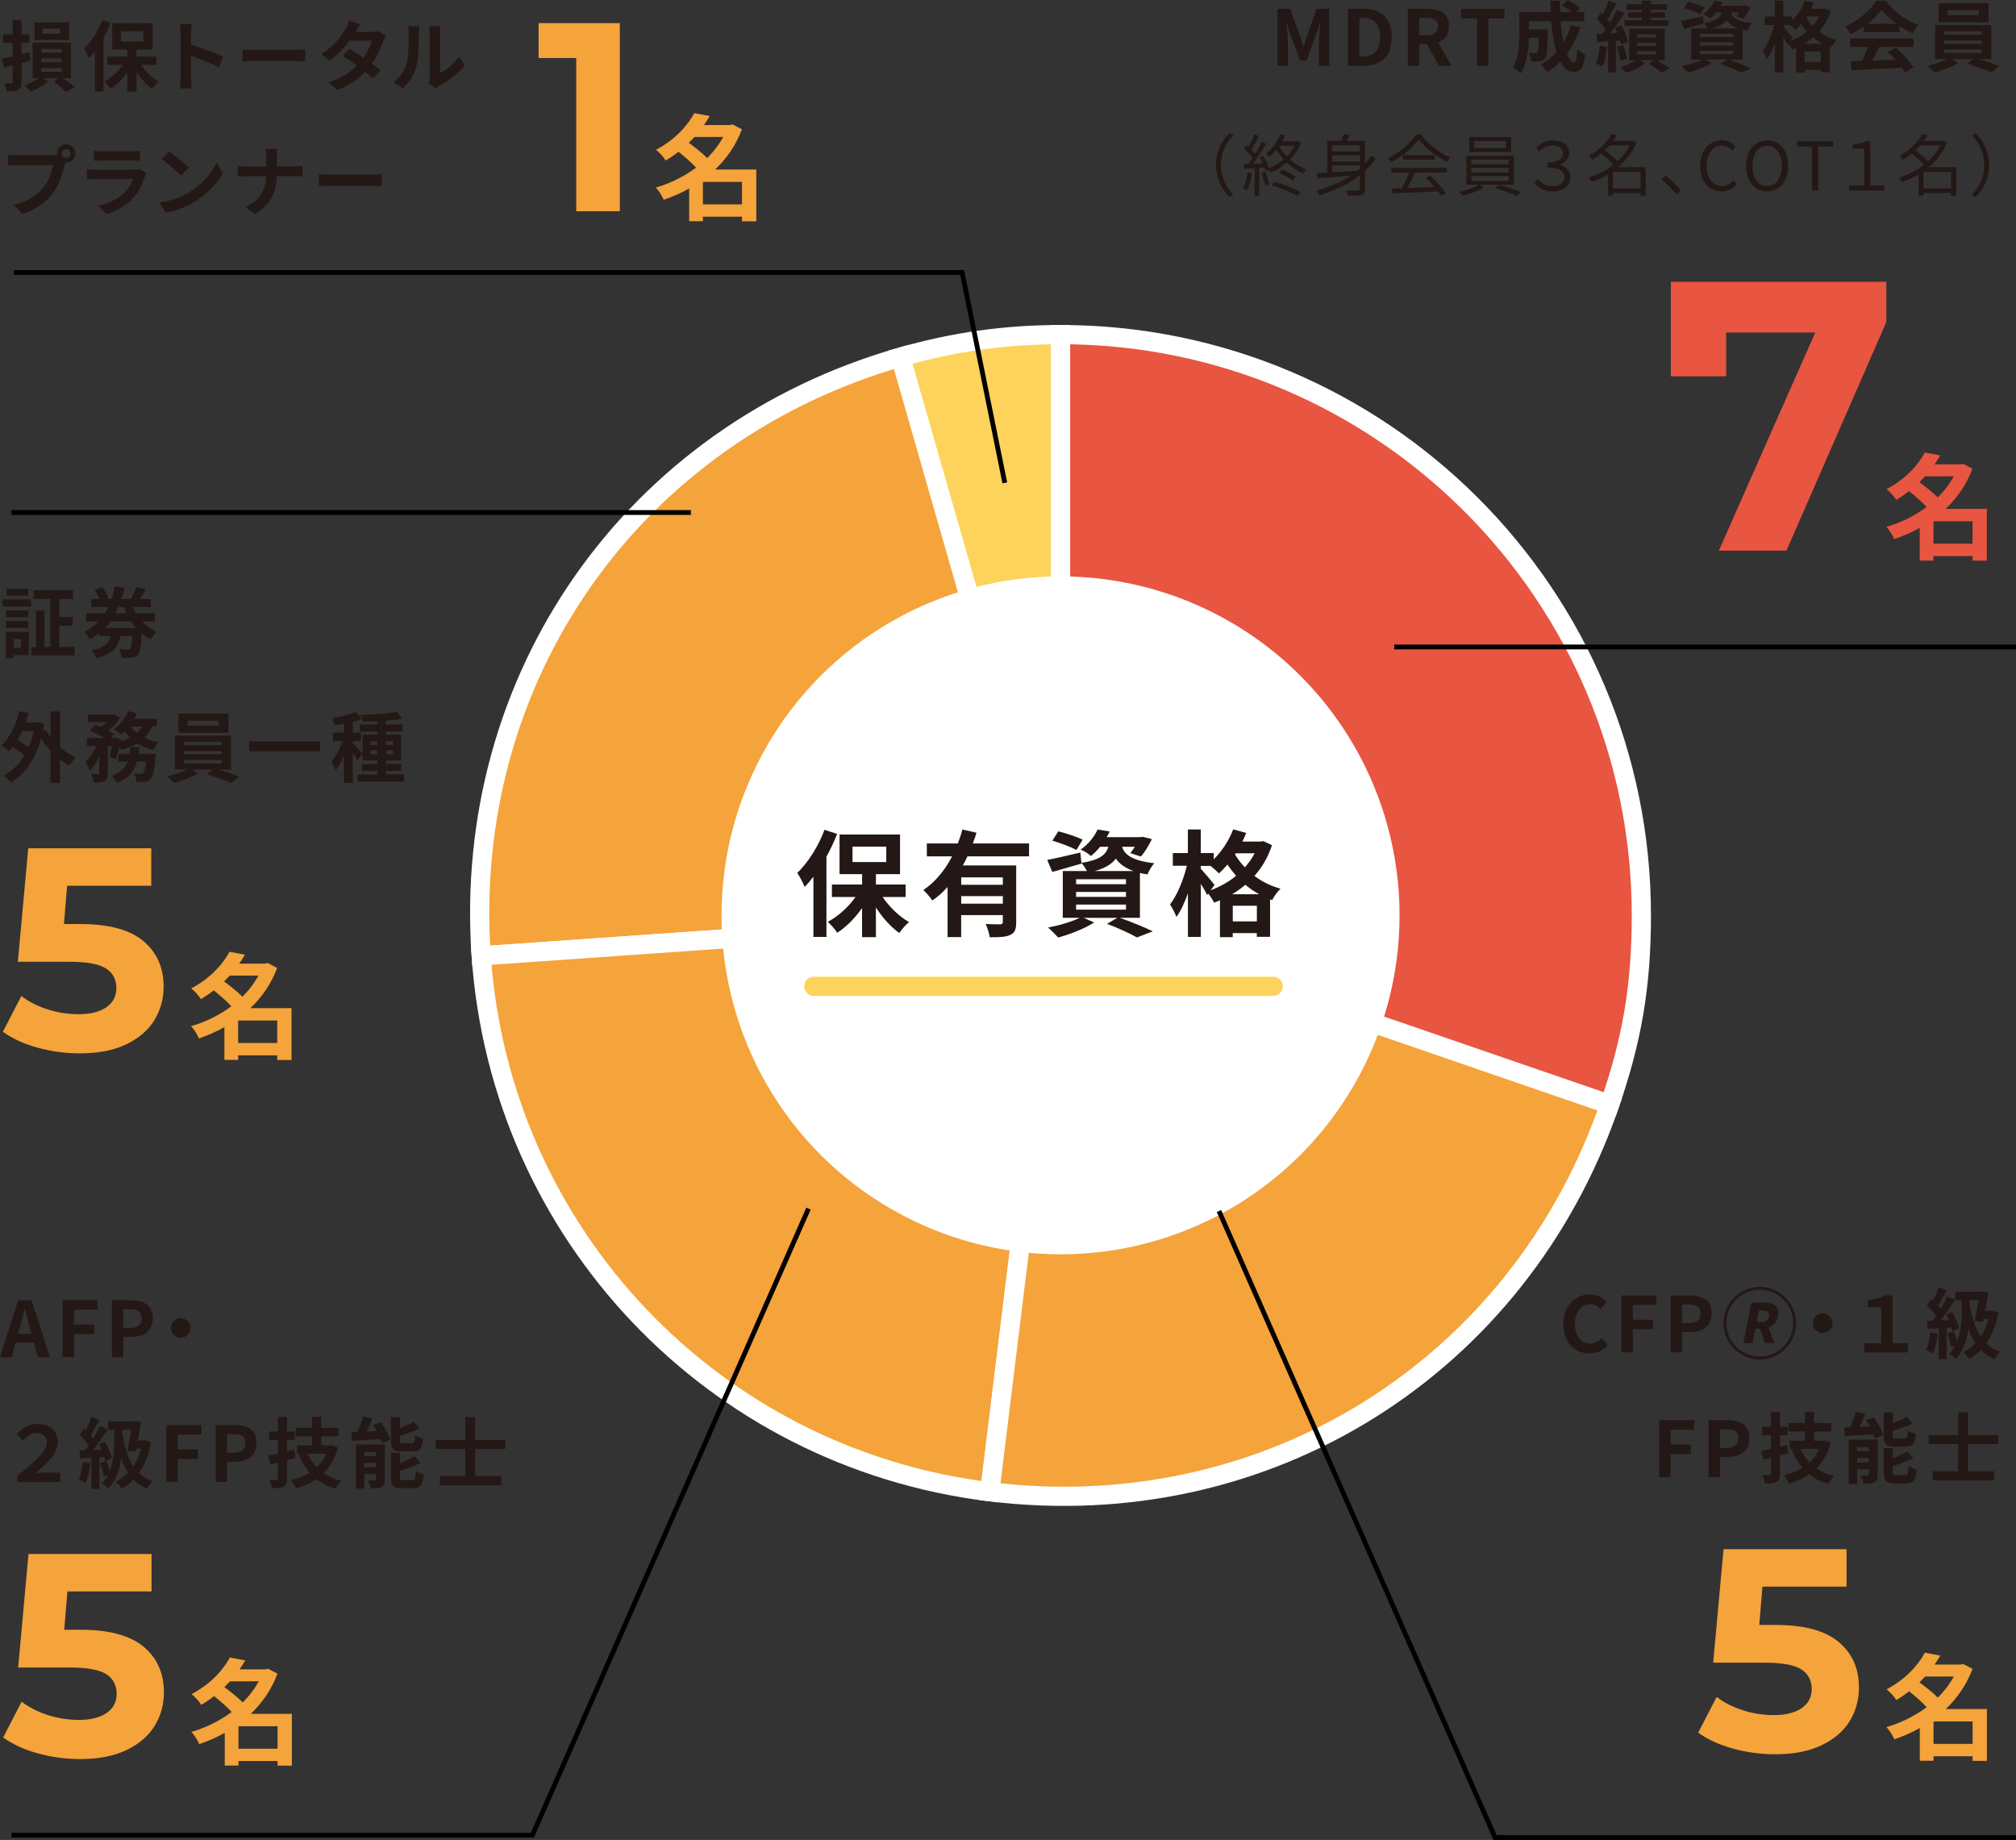 <?xml version="1.0" encoding="UTF-8"?><svg id="_レイヤー_2" xmlns="http://www.w3.org/2000/svg" viewBox="0 0 419.89 383.26"><rect x="0" y="0" width="419.89" height="383.26" fill="#333333" stroke="none"/><defs><style>.cls-1,.cls-2,.cls-3,.cls-4,.cls-5,.cls-6{stroke-miterlimit:10;}.cls-1,.cls-3{fill:none;}.cls-1,.cls-5{stroke:#000;}.cls-7{fill:#231815;}.cls-7,.cls-8,.cls-9,.cls-10{stroke-width:0px;}.cls-2,.cls-3,.cls-4,.cls-6{stroke-width:4px;}.cls-2,.cls-4,.cls-6{stroke:#fff;}.cls-2,.cls-10{fill:#f5a33b;}.cls-3{stroke:#fdd35c;stroke-linecap:round;}.cls-8,.cls-5{fill:#fff;}.cls-4,.cls-9{fill:#e85541;}.cls-6{fill:#fdd35c;}</style></defs><g id="_レイヤー_1-2"><path class="cls-6" d="m220.89,190.67l-33.34-116.28c11.11-3.19,21.79-4.69,33.34-4.69v120.97Z"/><path class="cls-2" d="m220.89,190.67l-120.67,8.44c-4.05-57.92,31.52-108.72,87.33-124.72l33.34,116.28Z"/><path class="cls-2" d="m220.89,190.67l-14.74,120.07c-57.62-7.08-101.88-53.71-105.93-111.63l120.67-8.44Z"/><path class="cls-2" d="m220.89,190.67l114.38,39.38c-18.9,54.89-71.5,87.76-129.12,80.68l14.74-120.07Z"/><path class="cls-4" d="m220.89,190.67v-120.97c66.81,0,120.97,54.16,120.97,120.97,0,14.5-1.87,25.68-6.59,39.38l-114.38-39.38Z"/><circle class="cls-8" cx="220.89" cy="190.67" r="70.61"/><path class="cls-7" d="m266.1,1.84h2.62l2.02,5.55c.26.74.48,1.52.72,2.27h.08c.26-.75.46-1.54.72-2.27l1.97-5.55h2.62v11.86h-2.16v-4.95c0-1.12.18-2.77.3-3.89h-.08l-.96,2.79-1.82,4.98h-1.36l-1.84-4.98-.94-2.79h-.06c.11,1.12.3,2.77.3,3.89v4.95h-2.13V1.84Z"/><path class="cls-7" d="m280.76,1.84h3.25c3.62,0,5.86,1.89,5.86,5.89s-2.24,5.97-5.73,5.97h-3.38V1.84Zm3.1,9.96c2.21,0,3.59-1.18,3.59-4.07s-1.38-3.99-3.59-3.99h-.74v8.05h.74Z"/><path class="cls-7" d="m293.22,1.84h4.13c2.48,0,4.45.88,4.45,3.6,0,1.78-.9,2.88-2.26,3.41l2.77,4.85h-2.64l-2.43-4.48h-1.65v4.48h-2.37V1.84Zm3.91,5.51c1.52,0,2.37-.64,2.37-1.9s-.85-1.71-2.37-1.71h-1.54v3.62h1.54Z"/><path class="cls-7" d="m307.63,3.83h-3.33v-1.98h9.06v1.98h-3.36v9.88h-2.37V3.83Z"/><path class="cls-7" d="m329.12,5.71c-.66,2.08-1.6,3.94-2.75,5.49.46,1.15.98,1.82,1.49,1.82.38,0,.58-.8.66-2.8.43.45,1.1.86,1.62,1.07-.3,2.96-.94,3.67-2.43,3.67-1.12,0-2-.8-2.71-2.11-.82.85-1.71,1.57-2.71,2.18-.29-.42-.98-1.2-1.38-1.57,1.23-.67,2.34-1.55,3.26-2.59-.54-1.81-.9-4.05-1.1-6.45h-4.64v1.71h3.95s-.02.5-.02.72c-.05,3.36-.14,4.79-.51,5.25-.3.42-.62.56-1.1.64-.42.06-1.1.06-1.84.05-.03-.56-.24-1.3-.53-1.78.58.05,1.12.06,1.38.06.22,0,.35-.03.48-.19.16-.22.22-.99.27-3.01h-2.08c-.06,2.34-.4,5.46-1.71,7.41-.34-.37-1.18-1.07-1.62-1.3,1.22-1.92,1.33-4.71,1.33-6.79V2.53h6.53c-.03-.78-.06-1.57-.06-2.37h2c-.02.8,0,1.58.03,2.37h2.45c-.59-.48-1.39-.99-2.05-1.39l1.15-1.14c.88.45,2.05,1.18,2.61,1.71l-.77.82h1.66v1.89h-4.95c.14,1.6.37,3.1.64,4.39.62-1.07,1.15-2.26,1.54-3.55l1.9.46Z"/><path class="cls-7" d="m334.7,9.76c-.14,1.52-.5,3.1-.94,4.13-.32-.22-1.01-.53-1.39-.67.46-.94.69-2.37.82-3.71l1.52.26Zm1.86-1.28v6.61h-1.63v-6.48l-2.29.16-.13-1.65,1.15-.06c.24-.29.48-.61.72-.94-.45-.72-1.18-1.58-1.82-2.24l.93-1.28c.11.11.24.22.37.34.45-.88.9-1.95,1.15-2.77l1.65.58c-.56,1.1-1.22,2.37-1.81,3.27.19.21.37.43.51.62.56-.9,1.07-1.81,1.44-2.59l1.55.72c-.88,1.34-1.97,2.93-2.98,4.21l1.49-.1c-.16-.37-.34-.72-.51-1.06l1.36-.54c.59,1.07,1.2,2.47,1.38,3.36l-1.42.64c-.05-.26-.13-.54-.22-.86l-.88.08Zm1.5.9c.38.9.72,2.05.82,2.82l-1.41.46c-.06-.78-.38-1.97-.74-2.88l1.33-.4Zm6.95,3.14c.98.58,2.08,1.25,2.72,1.7l-1.66.9c-.59-.5-1.7-1.28-2.64-1.87l.99-.72h-2.91l1.07.7c-.98.75-2.56,1.52-3.84,1.94-.29-.34-.82-.85-1.17-1.18,1.09-.32,2.35-.91,3.15-1.46h-1.39v-6.56h7.4v6.56h-1.71Zm-3.06-10.48h-3.22V.88h3.22V.16h1.91v.72h3.33v1.15h-3.33v.54h2.95v1.1h-2.95v.54h3.63v1.18h-9.16v-1.18h3.62v-.54h-2.83v-1.1h2.83v-.54Zm-.93,5.76h3.89v-.67h-3.89v.67Zm0,1.78h3.89v-.69h-3.89v.69Zm0,1.76h3.89v-.67h-3.89v.67Z"/><path class="cls-7" d="m360.17,12.41c1.63.58,3.47,1.34,4.56,1.87l-2.21.85c-.91-.53-2.54-1.28-4.16-1.89l1.44-.83h-4.67l1.46.64c-1.33.86-3.38,1.65-4.99,2.1-.34-.37-1.01-1.06-1.41-1.39,1.55-.29,3.3-.8,4.4-1.34h-2.35v-6.5h3.34c-.19-.38-.5-.85-.75-1.1l.02.06c-1.38.4-2.87.83-4.07,1.17l-.7-1.66c1.18-.22,2.9-.62,4.59-1.02l.16,1.44c2.54-.42,3.39-1.1,3.75-2.24h-1.15c-.37.45-.78.88-1.28,1.28-.34-.34-.99-.72-1.42-.9,1.15-.8,1.94-1.86,2.35-2.79l1.68.27c-.13.27-.26.53-.42.78h4.72l.29-.05,1.26.32c-.42.86-.99,1.82-1.52,2.42l-1.47-.46c.19-.24.42-.54.62-.88h-1.78c.34,1.02,1.25,1.9,4.48,2.29-.35.35-.77,1.09-.94,1.55-.38-.06-.74-.13-1.06-.21v6.23h-2.77Zm-6.05-9.43c-.74-.4-2.24-.98-3.35-1.3l.83-1.3c1.06.26,2.58.77,3.38,1.15l-.86,1.44Zm-.05,4.75h6.93v-.69h-6.93v.69Zm0,1.76h6.93v-.69h-6.93v.69Zm0,1.78h6.93v-.7h-6.93v.7Zm7.97-5.36c-1.23-.45-1.97-1.04-2.45-1.73-.56.75-1.46,1.31-2.93,1.73h5.38Z"/><path class="cls-7" d="m381.31,2.32c-.54,1.66-1.38,3.07-2.43,4.26,1.01.77,2.23,1.39,3.62,1.78-.38.37-.91,1.12-1.15,1.58l-.29-.11v5.22h-1.84v-.51h-3.35v.56h-1.78v-5.12c-.27.13-.54.24-.82.34-.18-.37-.51-.88-.82-1.26l-.14.21c-.19-.4-.53-.99-.88-1.55v7.38h-1.79v-6.07c-.45,1.28-.99,2.46-1.6,3.28-.18-.53-.59-1.26-.88-1.73.98-1.26,1.89-3.47,2.34-5.38h-1.95v-1.76h2.1V.14h1.79v3.28h1.79v.86c1.14-1.1,2.13-2.62,2.71-4.16l1.81.5c-.16.4-.34.8-.53,1.2h2.58l.32-.06,1.2.56Zm-8.52,6.26c1.28-.48,2.5-1.15,3.54-2.02-.45-.51-.85-1.04-1.2-1.57-.38.46-.78.88-1.18,1.23-.24-.26-.74-.7-1.15-1.04h-1.36v.38c.43.46,1.63,1.89,1.9,2.26l-.54.75Zm6.74.54c-.7-.38-1.34-.83-1.92-1.31-.58.5-1.18.93-1.84,1.31h3.76Zm-.32,3.78v-2.18h-3.35v2.18h3.35Zm-2.93-9.46l-.11.16c.37.61.82,1.22,1.38,1.79.53-.59.99-1.25,1.36-1.95h-2.62Z"/><path class="cls-7" d="m388.16,5.52c-.85.61-1.78,1.15-2.71,1.6-.22-.46-.72-1.18-1.12-1.6,2.72-1.2,5.27-3.47,6.47-5.36h1.98c1.7,2.35,4.24,4.18,6.77,5.07-.48.5-.9,1.18-1.23,1.74-.88-.42-1.81-.94-2.69-1.55v1.26h-7.48v-1.17Zm-2.83,2.5h13.24v1.76h-7.17c-.46.94-.99,1.94-1.47,2.83,1.54-.05,3.19-.11,4.82-.18-.5-.58-1.04-1.15-1.57-1.63l1.68-.88c1.42,1.25,2.91,2.91,3.67,4.11l-1.78,1.07c-.16-.3-.38-.64-.64-.99-3.76.21-7.71.37-10.44.5l-.26-1.86,2.42-.08c.43-.9.88-1.95,1.22-2.9h-3.71v-1.76Zm9.62-3.07c-1.23-.93-2.34-1.97-3.07-2.96-.69.98-1.71,2.02-2.93,2.96h6Z"/><path class="cls-7" d="m412.15,12.31c1.5.45,3.19,1.02,4.29,1.47l-1.68,1.34c-1.23-.58-3.44-1.36-5.14-1.86l1.34-.96h-4.37l1.23.86c-1.3.75-3.35,1.52-4.96,1.92-.35-.4-1.01-.99-1.44-1.36,1.39-.3,3.04-.88,4.13-1.42h-2.51v-7.07h11.7v7.07h-2.59Zm2.03-7.67h-10.42V.64h10.42v4Zm-9.25,2.58h7.84v-.69h-7.84v.69Zm0,1.89h7.84v-.67h-7.84v.67Zm0,1.92h7.84v-.7h-7.84v.7Zm7.22-8.9h-6.47v1.04h6.47v-1.04Z"/><path class="cls-7" d="m256.06,27.71l.84.43c-1.61,1.67-2.61,3.74-2.61,6.23s.99,4.57,2.61,6.23l-.84.43c-1.68-1.71-2.79-3.94-2.79-6.67s1.11-4.96,2.79-6.67Z"/><path class="cls-7" d="m260.73,36.09c-.2,1.32-.53,2.66-.99,3.56-.17-.13-.59-.32-.81-.39.46-.85.76-2.1.91-3.33l.9.17Zm10.27-6.33c-.53,1.33-1.34,2.49-2.3,3.47,1.01.9,2.19,1.62,3.39,2.06-.21.21-.52.59-.67.85-1.22-.5-2.38-1.3-3.4-2.27-1.02.9-2.17,1.6-3.32,2.09-.1-.15-.28-.42-.45-.62l-.66.29c-.06-.21-.14-.48-.24-.74l-1.09.07v5.83h-.92v-5.77c-.8.04-1.55.08-2.2.13l-.08-.92.92-.04c.29-.38.62-.83.92-1.29-.43-.62-1.16-1.4-1.81-1.98l.53-.69c.14.11.27.24.41.36.48-.78.97-1.83,1.26-2.61l.91.36c-.48.92-1.06,2.03-1.58,2.82.31.31.59.63.81.91.55-.87,1.05-1.77,1.41-2.51l.88.39c-.8,1.33-1.86,2.97-2.79,4.17l2.06-.08c-.2-.43-.42-.87-.64-1.26l.73-.29c.5.78.99,1.81,1.22,2.54,1.06-.45,2.12-1.08,3.03-1.85-.56-.62-1.06-1.29-1.48-1.99-.43.52-.91,1.02-1.47,1.48-.15-.22-.49-.53-.71-.67,1.5-1.16,2.51-2.76,3.03-4.03l1.02.18c-.18.42-.41.85-.66,1.29h3.14l.18-.06.63.36Zm-7.52,6.07c.38.8.76,1.86.9,2.55l-.8.27c-.14-.7-.49-1.75-.85-2.56l.76-.25Zm2.03,2.06c1.85.52,4.13,1.44,5.39,2.13l-.62.83c-1.23-.74-3.52-1.68-5.39-2.21l.62-.74Zm1.53-2.55c.97.41,2.2,1.06,2.84,1.56l-.64.71c-.63-.5-1.85-1.2-2.83-1.62l.63-.64Zm-.62-4.9c.42.76.97,1.47,1.6,2.14.66-.67,1.22-1.41,1.64-2.23h-3.17l-.07.08Z"/><path class="cls-7" d="m286.59,32.96c-.67.98-1.44,1.86-2.31,2.66v3.7c0,.73-.15,1.08-.67,1.27-.52.17-1.43.18-2.84.17-.06-.29-.22-.78-.39-1.09,1.11.06,2.16.04,2.46.03.29,0,.39-.1.39-.39v-2.79c-2.38,1.86-5.28,3.21-8.4,4.13-.14-.24-.48-.73-.69-.94,2.66-.7,5.13-1.74,7.21-3.12-2.56.21-5.08.41-6.93.53l-.15-1.04c.63-.03,1.36-.07,2.17-.11v-6.61h2.86c.24-.48.45-1.01.57-1.42l1.25.2c-.2.41-.43.84-.67,1.22h3.84v4.76c.49-.53.92-1.09,1.32-1.68l.99.52Zm-9.12-2.68v1.29h5.76v-1.29h-5.76Zm5.76,2.09h-5.76v1.29h5.76v-1.29Zm-5.76,3.54c1.62-.1,3.45-.21,5.25-.34.17-.14.34-.28.5-.43v-.7h-5.76v1.47Z"/><path class="cls-7" d="m295.96,28.01c1.47,2.06,3.91,3.88,6.11,4.79-.24.25-.49.62-.67.92-2.16-1.05-4.61-2.91-5.91-4.72-1.13,1.68-3.4,3.6-5.78,4.78-.11-.24-.38-.62-.6-.83,2.4-1.15,4.72-3.17,5.8-4.94h1.06Zm-6.13,6.96h11.51v.97h-6.57c-.49,1.04-1.09,2.24-1.65,3.22,1.74-.06,3.71-.13,5.67-.21-.57-.66-1.23-1.34-1.85-1.89l.88-.48c1.29,1.11,2.65,2.62,3.29,3.66l-.94.57c-.17-.28-.38-.6-.64-.94-3.43.17-7.06.32-9.46.41l-.14-1.02c.6-.01,1.3-.03,2.06-.06.53-.97,1.13-2.24,1.51-3.26h-3.68v-.97Zm9.01-2.66v.95h-6.63v-.95h6.63Z"/><path class="cls-7" d="m308.1,38.46l.94.6c-1.12.69-2.93,1.36-4.36,1.72-.18-.21-.52-.56-.77-.77,1.46-.34,3.26-.98,4.13-1.55h-2.62v-6h9.88v6h-7.2Zm6.65-6.79h-8.74v-3.14h8.74v3.14Zm-8.29,2.55h7.77v-.98h-7.77v.98Zm0,1.72h7.77v-.98h-7.77v.98Zm0,1.75h7.77v-1.01h-7.77v1.01Zm7.21-8.32h-6.63v1.46h6.63v-1.46Zm-1.32,9.12c1.44.42,3.31,1.11,4.4,1.56l-.9.76c-1.05-.49-2.93-1.2-4.4-1.64l.9-.67Z"/><path class="cls-7" d="m319.61,38.13l.67-.81c.77.9,1.81,1.48,3.17,1.48s2.38-.73,2.38-1.9-1.01-2.03-3.56-2.03v-.98c2.3,0,3.28-.92,3.28-1.92s-.76-1.67-2.12-1.67c-1.05,0-2.03.43-2.84,1.29l-.7-.78c.98-.95,2.16-1.57,3.59-1.57,2.03,0,3.31,1.06,3.31,2.59,0,1.23-.74,2.11-1.96,2.45v.06c1.29.25,2.25,1.22,2.25,2.63,0,1.81-1.61,2.9-3.56,2.9s-3.12-.78-3.91-1.74Z"/><path class="cls-7" d="m342.73,40.79h-1.05v-.59h-5.74v.56h-1.02v-4.43c-1.12.66-2.28,1.19-3.45,1.57-.13-.28-.39-.71-.62-.91,1.78-.52,3.61-1.44,5.2-2.69-.62-.71-1.64-1.61-2.56-2.3-.56.45-1.16.88-1.83,1.27-.14-.24-.49-.62-.73-.8,2.3-1.25,3.89-3.04,4.71-4.55l1.16.24c-.24.39-.5.8-.8,1.2h3.95l.2-.06.69.36c-.83,2.07-2.2,3.8-3.82,5.17h5.73v5.94Zm-7.49-10.48c-.31.35-.63.7-.99,1.02.94.66,2,1.55,2.65,2.25,1.04-.95,1.92-2.06,2.52-3.28h-4.17Zm6.44,8.94v-3.45h-5.74v3.45h5.74Z"/><path class="cls-7" d="m346.06,37.36l.91-.8c1.01.81,2.27,2.09,3.14,3.11l-.95.81c-.9-1.11-2.1-2.31-3.1-3.12Z"/><path class="cls-7" d="m354.12,34.57c0-3.32,1.95-5.34,4.55-5.34,1.25,0,2.23.62,2.82,1.27l-.7.84c-.53-.57-1.22-.98-2.1-.98-1.95,0-3.24,1.6-3.24,4.16s1.23,4.22,3.19,4.22c.98,0,1.72-.43,2.38-1.15l.71.81c-.81.94-1.82,1.47-3.15,1.47-2.55,0-4.47-1.98-4.47-5.31Z"/><path class="cls-7" d="m363.67,34.53c0-3.29,1.81-5.29,4.38-5.29s4.38,2,4.38,5.29-1.81,5.35-4.38,5.35-4.38-2.06-4.38-5.35Zm7.44,0c0-2.58-1.22-4.16-3.05-4.16s-3.05,1.58-3.05,4.16,1.2,4.22,3.05,4.22,3.05-1.65,3.05-4.22Z"/><path class="cls-7" d="m377.39,30.53h-3.11v-1.11h7.52v1.11h-3.11v9.17h-1.3v-9.17Z"/><path class="cls-7" d="m385.14,38.64h3.12v-7.68h-2.38v-.81c1.16-.2,2.03-.32,2.69-.74h.97v9.23h2.93v1.06h-7.33v-1.06Z"/><path class="cls-7" d="m407.42,40.79h-1.05v-.59h-5.74v.56h-1.02v-4.43c-1.12.66-2.28,1.19-3.45,1.57-.13-.28-.39-.71-.62-.91,1.78-.52,3.61-1.44,5.2-2.69-.62-.71-1.64-1.61-2.56-2.3-.56.45-1.16.88-1.83,1.27-.14-.24-.49-.62-.73-.8,2.3-1.25,3.89-3.04,4.71-4.55l1.16.24c-.24.39-.5.8-.8,1.2h3.95l.2-.06.69.36c-.83,2.07-2.2,3.8-3.82,5.17h5.73v5.94Zm-7.49-10.48c-.31.35-.63.7-.99,1.02.94.66,2,1.55,2.65,2.25,1.04-.95,1.92-2.06,2.52-3.28h-4.17Zm6.44,8.94v-3.45h-5.74v3.45h5.74Z"/><path class="cls-7" d="m411.5,41.05l-.84-.43c1.61-1.67,2.61-3.74,2.61-6.23s-1-4.57-2.61-6.23l.84-.43c1.68,1.71,2.79,3.94,2.79,6.67s-1.11,4.96-2.79,6.67Z"/><path class="cls-9" d="m392.88,58.7v8.4l-20.8,47.6h-14.08l20.08-45.44h-18.56v9.12h-11.52v-19.68h44.88Z"/><path class="cls-9" d="m413.82,116.79h-2.98v-.96h-8.14v.94h-2.86v-6.82c-1.68.96-3.48,1.73-5.3,2.35-.34-.79-1.06-1.97-1.66-2.54,3-.86,5.9-2.3,8.4-4.15-.96-1.06-2.4-2.3-3.67-3.31-.82.65-1.7,1.25-2.66,1.82-.43-.7-1.37-1.75-2.02-2.23,3.94-2.09,6.58-5.02,7.97-7.63l3.22.6c-.36.62-.77,1.25-1.2,1.87h5.45l.48-.14,1.97,1.03c-1.22,3.29-3.17,6.1-5.57,8.38h8.57v10.8Zm-12.87-17.57c-.38.41-.77.82-1.18,1.22,1.27.94,2.81,2.14,3.82,3.17,1.34-1.32,2.47-2.81,3.34-4.39h-5.98Zm9.89,14.04v-4.68h-8.14v4.68h8.14Z"/><path class="cls-7" d="m325.61,275.83c0-3.91,2.51-6.19,5.51-6.19,1.5,0,2.71.72,3.47,1.52l-1.23,1.5c-.61-.58-1.3-.99-2.19-.99-1.79,0-3.14,1.54-3.14,4.08s1.22,4.13,3.09,4.13c1.02,0,1.81-.48,2.45-1.17l1.25,1.47c-.98,1.14-2.24,1.74-3.78,1.74-2.99,0-5.43-2.15-5.43-6.1Z"/><path class="cls-7" d="m337.71,269.84h7.3v1.98h-4.93v3.09h4.21v1.98h-4.21v4.8h-2.37v-11.86Z"/><path class="cls-7" d="m347.98,269.84h3.89c2.63,0,4.64.93,4.64,3.73s-2.03,3.92-4.58,3.92h-1.58v4.21h-2.37v-11.86Zm3.79,5.78c1.63,0,2.42-.69,2.42-2.05s-.86-1.84-2.5-1.84h-1.34v3.89h1.42Z"/><path class="cls-7" d="m358.97,275.62c0-4.16,3.39-7.56,7.55-7.56s7.56,3.39,7.56,7.56-3.43,7.56-7.56,7.56-7.55-3.39-7.55-7.56Zm14.52,0c0-3.84-3.12-6.96-6.96-6.96s-6.96,3.15-6.96,6.96,3.12,6.96,6.96,6.96,6.96-3.12,6.96-6.96Zm-8.72-4.27h2.74c1.67,0,2.9.58,2.9,2.14s-.85,2.61-2.08,3.03l1.25,3.23h-2l-1.01-2.96h-.99l-.59,2.96h-1.89l1.68-8.4Zm1.87,4.03c1.23,0,1.86-.51,1.86-1.42,0-.72-.48-.99-1.38-.99h-.77l-.5,2.42h.78Z"/><path class="cls-7" d="m381.69,275.62c0,1.12-.93,2.05-2.05,2.05s-2.05-.93-2.05-2.05.93-2.05,2.05-2.05,2.05.93,2.05,2.05Z"/><path class="cls-7" d="m388.31,279.8h3.52v-7.52h-2.79v-1.47c1.49-.26,2.53-.4,3.41-.99h1.73v9.99h3.2v1.9h-9.08v-1.9Z"/><path class="cls-7" d="m403.58,277.78c-.16,1.5-.5,3.1-.96,4.13-.34-.21-1.04-.54-1.46-.69.46-.94.72-2.37.85-3.71l1.57.27Zm1.87-1.22v6.55h-1.65v-6.43c-.83.05-1.63.1-2.32.14l-.16-1.65,1.17-.05c.24-.32.48-.66.74-1.02-.46-.69-1.23-1.54-1.89-2.18l.91-1.3c.11.1.24.21.37.32.45-.88.9-1.94,1.17-2.79l1.65.61c-.58,1.09-1.22,2.32-1.79,3.22.21.22.38.45.54.64.54-.9,1.06-1.81,1.42-2.59l1.55.72c-.88,1.39-1.99,3.01-2.99,4.31l1.73-.08c-.16-.4-.35-.78-.54-1.14l1.25-.53c.62,1.09,1.25,2.48,1.42,3.39l-1.36.61c-.05-.24-.11-.53-.21-.83l-1.01.08Zm10.77-3.15c-.48,2.62-1.34,4.75-2.51,6.42.78.75,1.71,1.34,2.83,1.74-.38.34-.91,1.06-1.15,1.54-1.1-.48-2.03-1.12-2.82-1.9-.74.77-1.55,1.38-2.43,1.86-.26-.42-.88-1.12-1.28-1.41.96-.46,1.82-1.09,2.58-1.86-.59-.9-1.06-1.9-1.44-3.01-.3,2.18-1.02,4.48-2.61,6.24-.32-.3-.96-.8-1.39-1.01.5-.54.9-1.14,1.22-1.76l-.8.29c-.14-.75-.51-1.89-.86-2.77l1.34-.43c.27.59.54,1.34.74,1.98.83-2.11.94-4.42.94-6.13v-2.38h-1.33v-1.74h5.31l.29-.08,1.26.18c-.16,1.17-.4,2.55-.66,3.87h1.31l.32-.06,1.14.43Zm-6-1.95c.4,2.71,1.09,5.11,2.32,6.95.69-1.02,1.23-2.26,1.6-3.67h-1.04l-.13.62-1.7-.19c.3-1.34.61-3.01.83-4.35h-1.89v.64Z"/><path class="cls-7" d="m345.58,295.84h7.3v1.98h-4.93v3.09h4.21v1.98h-4.21v4.8h-2.37v-11.86Z"/><path class="cls-7" d="m355.85,295.84h3.89c2.63,0,4.64.93,4.64,3.73s-2.03,3.92-4.58,3.92h-1.58v4.21h-2.37v-11.86Zm3.79,5.78c1.63,0,2.42-.69,2.42-2.05s-.86-1.84-2.5-1.84h-1.34v3.89h1.42Z"/><path class="cls-7" d="m372.44,302.69c-.56.16-1.14.32-1.71.46v3.83c0,.93-.18,1.38-.72,1.68-.53.29-1.3.34-2.43.34-.06-.48-.3-1.23-.53-1.73.62.02,1.28.02,1.49.02.22,0,.3-.08.3-.32v-3.3l-1.55.38-.5-1.81c.59-.13,1.28-.27,2.05-.46v-2.83h-1.84v-1.76h1.84v-3.03h1.89v3.03h1.57v1.76h-1.57v2.37l1.47-.37.24,1.74Zm8.87-2.16c-.61,2.21-1.63,3.97-2.99,5.31,1.06.74,2.29,1.26,3.71,1.62-.4.38-.94,1.15-1.22,1.65-1.55-.46-2.87-1.14-3.99-2.02-1.25.86-2.66,1.5-4.23,1.97-.21-.51-.66-1.31-1.01-1.73,1.41-.34,2.71-.85,3.83-1.57-.93-1.07-1.68-2.34-2.27-3.81l.48-.14h-.83v-1.71h3.15v-1.92h-3.44v-1.76h3.44v-2.29h1.89v2.29h3.58v1.76h-3.58v1.92h1.92l.34-.08,1.22.51Zm-6.31,1.28c.45,1.06,1.09,2.02,1.89,2.83.83-.78,1.54-1.74,2.02-2.83h-3.91Z"/><path class="cls-7" d="m390.28,295.22c.78,1.14,1.63,2.66,1.94,3.7l-1.75.7c-.06-.26-.16-.54-.29-.85-2.11.14-4.29.27-5.92.37l-.16-1.81c.38,0,.8-.02,1.25-.03.45-1.01.9-2.24,1.17-3.22l1.98.4c-.37.93-.8,1.89-1.2,2.74l2.13-.1c-.24-.45-.5-.9-.75-1.31l1.6-.59Zm.8,11.94c0,.83-.16,1.3-.69,1.57-.54.3-1.28.32-2.24.32-.1-.5-.38-1.23-.61-1.68.56.03,1.2.02,1.41,0,.19,0,.26-.05.26-.24v-1.07h-2.4v3.02h-1.76v-9.19h6.03v7.27Zm-4.27-5.7v.83h2.4v-.83h-2.4Zm2.4,3.19v-.94h-2.4v.94h2.4Zm5.46-3.31c-1.87,0-2.32-.56-2.32-2.32v-4.82h1.89v2.29c1.07-.42,2.13-.91,2.88-1.33l1.22,1.38c-1.22.58-2.71,1.09-4.1,1.5v.94c0,.58.1.64.7.64h1.75c.51,0,.62-.24.69-1.63.38.29,1.17.59,1.68.7-.21,2.05-.7,2.64-2.18,2.64h-2.21Zm2.11,5.99c.54,0,.66-.3.74-1.92.4.29,1.17.58,1.67.7-.21,2.26-.69,2.88-2.22,2.88h-2.27c-1.87,0-2.34-.54-2.34-2.31v-5.03h1.87v2.16c1.14-.46,2.24-.99,3.01-1.5l1.26,1.39c-1.23.67-2.82,1.25-4.27,1.7v1.28c0,.56.11.64.74.64h1.82Z"/><path class="cls-7" d="m409.89,300.82v5.65h5.44v1.9h-12.79v-1.9h5.3v-5.65h-6.16v-1.89h6.16v-4.75h2.05v4.75h6.29v1.89h-6.29Z"/><path class="cls-10" d="m382.95,342.02c2.82,2.36,4.23,5.52,4.23,9.48,0,2.56-.64,4.89-1.92,6.99-1.28,2.1-3.23,3.78-5.85,5.04-2.62,1.26-5.85,1.89-9.69,1.89-2.96,0-5.87-.39-8.73-1.17-2.86-.78-5.29-1.89-7.29-3.33l3.84-7.44c1.6,1.2,3.44,2.13,5.52,2.79,2.08.66,4.22.99,6.42.99,2.44,0,4.36-.48,5.76-1.44s2.1-2.3,2.1-4.02-.73-3.16-2.19-4.08c-1.46-.92-3.99-1.38-7.59-1.38h-10.74l2.16-23.64h25.62v7.8h-17.52l-.66,7.98h3.42c5.92,0,10.29,1.18,13.11,3.54Z"/><path class="cls-10" d="m413.83,366.79h-2.98v-.96h-8.14v.94h-2.86v-6.82c-1.68.96-3.48,1.73-5.3,2.35-.34-.79-1.06-1.97-1.66-2.54,3-.86,5.9-2.3,8.4-4.15-.96-1.06-2.4-2.3-3.67-3.31-.82.65-1.7,1.25-2.66,1.82-.43-.7-1.37-1.75-2.02-2.23,3.94-2.09,6.58-5.02,7.97-7.63l3.22.6c-.36.62-.77,1.25-1.2,1.87h5.45l.48-.14,1.97,1.03c-1.22,3.29-3.17,6.1-5.57,8.38h8.57v10.8Zm-12.87-17.57c-.38.41-.77.82-1.18,1.22,1.27.94,2.81,2.14,3.82,3.17,1.34-1.32,2.47-2.81,3.34-4.39h-5.98Zm9.89,14.04v-4.68h-8.14v4.68h8.14Z"/><path class="cls-7" d="m3.79,270.84h2.79l3.81,11.86h-2.48l-.83-3.04h-3.84l-.83,3.04H0l3.79-11.86Zm-.05,6.98h2.82l-.35-1.3c-.37-1.23-.69-2.59-1.02-3.87h-.08c-.3,1.3-.66,2.64-1.01,3.87l-.35,1.3Z"/><path class="cls-7" d="m13.03,270.84h7.3v1.98h-4.93v3.09h4.21v1.98h-4.21v4.8h-2.37v-11.86Z"/><path class="cls-7" d="m23.3,270.84h3.89c2.63,0,4.64.93,4.64,3.73s-2.03,3.92-4.58,3.92h-1.58v4.21h-2.37v-11.86Zm3.79,5.78c1.63,0,2.42-.69,2.42-2.05s-.86-1.84-2.5-1.84h-1.34v3.89h1.42Z"/><path class="cls-7" d="m39.69,276.62c0,1.12-.93,2.05-2.05,2.05s-2.05-.93-2.05-2.05.93-2.05,2.05-2.05,2.05.93,2.05,2.05Z"/><path class="cls-7" d="m3.63,307.36c3.39-2.66,6.13-5.04,6.13-6.93,0-1.18-.86-1.94-2.05-1.94-1.1,0-1.91.56-2.87,1.58l-1.38-1.34c1.22-1.38,2.74-2.11,4.35-2.11,2.45,0,4.23,1.33,4.23,3.73s-2.08,4.35-4.63,6.5c.64-.05,1.18-.11,1.76-.11h3.38v1.97H3.63v-1.34Z"/><path class="cls-7" d="m18.82,304.78c-.16,1.5-.5,3.1-.96,4.13-.34-.21-1.04-.54-1.46-.69.46-.94.72-2.37.85-3.71l1.57.27Zm1.87-1.22v6.55h-1.65v-6.43c-.83.05-1.63.1-2.32.14l-.16-1.65,1.17-.05c.24-.32.48-.66.74-1.02-.46-.69-1.23-1.54-1.89-2.18l.91-1.3c.11.1.24.21.37.32.45-.88.9-1.94,1.17-2.79l1.65.61c-.58,1.09-1.22,2.32-1.79,3.22.21.22.38.45.54.64.54-.9,1.06-1.81,1.42-2.59l1.55.72c-.88,1.39-1.99,3.01-2.99,4.31l1.73-.08c-.16-.4-.35-.78-.54-1.14l1.25-.53c.62,1.09,1.25,2.48,1.42,3.39l-1.36.61c-.05-.24-.11-.53-.21-.83l-1.01.08Zm10.77-3.15c-.48,2.62-1.34,4.75-2.51,6.42.78.75,1.71,1.34,2.83,1.74-.38.34-.91,1.06-1.15,1.54-1.1-.48-2.03-1.12-2.82-1.9-.74.77-1.55,1.38-2.43,1.86-.26-.42-.88-1.12-1.28-1.41.96-.46,1.82-1.09,2.58-1.86-.59-.9-1.06-1.9-1.44-3.01-.3,2.18-1.02,4.48-2.61,6.24-.32-.3-.96-.8-1.39-1.01.5-.54.9-1.14,1.22-1.76l-.8.29c-.14-.75-.51-1.89-.86-2.77l1.34-.43c.27.59.54,1.34.74,1.98.83-2.11.94-4.42.94-6.13v-2.38h-1.33v-1.74h5.31l.29-.08,1.26.18c-.16,1.17-.4,2.55-.66,3.87h1.31l.32-.06,1.14.43Zm-6-1.95c.4,2.71,1.09,5.11,2.32,6.95.69-1.02,1.23-2.26,1.6-3.67h-1.04l-.13.62-1.7-.19c.3-1.34.61-3.01.83-4.35h-1.89v.64Z"/><path class="cls-7" d="m34.65,296.84h7.3v1.98h-4.93v3.09h4.21v1.98h-4.21v4.8h-2.37v-11.86Z"/><path class="cls-7" d="m44.91,296.84h3.89c2.63,0,4.64.93,4.64,3.73s-2.03,3.92-4.58,3.92h-1.58v4.21h-2.37v-11.86Zm3.79,5.78c1.63,0,2.42-.69,2.42-2.05s-.86-1.84-2.5-1.84h-1.34v3.89h1.42Z"/><path class="cls-7" d="m61.51,303.69c-.56.16-1.14.32-1.71.46v3.83c0,.93-.18,1.38-.72,1.68-.53.29-1.3.34-2.43.34-.06-.48-.3-1.23-.53-1.73.62.02,1.28.02,1.49.02.22,0,.3-.08.3-.32v-3.3l-1.55.38-.5-1.81c.59-.13,1.28-.27,2.05-.46v-2.83h-1.84v-1.76h1.84v-3.03h1.89v3.03h1.57v1.76h-1.57v2.37l1.47-.37.24,1.74Zm8.87-2.16c-.61,2.21-1.63,3.97-2.99,5.31,1.06.74,2.29,1.26,3.71,1.62-.4.38-.94,1.15-1.22,1.65-1.55-.46-2.87-1.14-3.99-2.02-1.25.86-2.66,1.5-4.23,1.97-.21-.51-.66-1.31-1.01-1.73,1.41-.34,2.71-.85,3.83-1.57-.93-1.07-1.68-2.34-2.27-3.81l.48-.14h-.83v-1.71h3.15v-1.92h-3.44v-1.76h3.44v-2.29h1.89v2.29h3.58v1.76h-3.58v1.92h1.92l.34-.08,1.22.51Zm-6.31,1.28c.45,1.06,1.09,2.02,1.89,2.83.83-.78,1.54-1.74,2.02-2.83h-3.91Z"/><path class="cls-7" d="m79.35,296.22c.78,1.14,1.63,2.66,1.94,3.7l-1.75.7c-.06-.26-.16-.54-.29-.85-2.11.14-4.29.27-5.92.37l-.16-1.81c.38,0,.8-.02,1.25-.03.45-1.01.9-2.24,1.17-3.22l1.98.4c-.37.93-.8,1.89-1.2,2.74l2.13-.1c-.24-.45-.5-.9-.75-1.31l1.6-.59Zm.8,11.94c0,.83-.16,1.3-.69,1.57-.54.3-1.28.32-2.24.32-.1-.5-.38-1.23-.61-1.68.56.03,1.2.02,1.41,0,.19,0,.26-.05.26-.24v-1.07h-2.4v3.02h-1.76v-9.19h6.03v7.27Zm-4.27-5.7v.83h2.4v-.83h-2.4Zm2.4,3.19v-.94h-2.4v.94h2.4Zm5.46-3.31c-1.87,0-2.32-.56-2.32-2.32v-4.82h1.89v2.29c1.07-.42,2.13-.91,2.88-1.33l1.22,1.38c-1.22.58-2.71,1.09-4.1,1.5v.94c0,.58.1.64.7.64h1.75c.51,0,.62-.24.69-1.63.38.29,1.17.59,1.68.7-.21,2.05-.7,2.64-2.18,2.64h-2.21Zm2.11,5.99c.54,0,.66-.3.74-1.92.4.29,1.17.58,1.67.7-.21,2.26-.69,2.88-2.22,2.88h-2.27c-1.87,0-2.34-.54-2.34-2.31v-5.03h1.87v2.16c1.14-.46,2.24-.99,3.01-1.5l1.26,1.39c-1.23.67-2.82,1.25-4.27,1.7v1.28c0,.56.11.64.74.64h1.82Z"/><path class="cls-7" d="m98.96,301.82v5.65h5.44v1.9h-12.79v-1.9h5.3v-5.65h-6.16v-1.89h6.16v-4.75h2.05v4.75h6.29v1.89h-6.29Z"/><path class="cls-10" d="m29.91,343.02c2.82,2.36,4.23,5.52,4.23,9.48,0,2.56-.64,4.89-1.92,6.99-1.28,2.1-3.23,3.78-5.85,5.04-2.62,1.26-5.85,1.89-9.69,1.89-2.96,0-5.87-.39-8.73-1.17-2.86-.78-5.29-1.89-7.29-3.33l3.84-7.44c1.6,1.2,3.44,2.13,5.52,2.79,2.08.66,4.22.99,6.42.99,2.44,0,4.36-.48,5.76-1.44s2.1-2.3,2.1-4.02-.73-3.16-2.19-4.08c-1.46-.92-3.99-1.38-7.59-1.38H3.78l2.16-23.64h25.62v7.8H14.04l-.66,7.98h3.42c5.92,0,10.29,1.18,13.11,3.54Z"/><path class="cls-10" d="m60.79,367.79h-2.98v-.96h-8.14v.94h-2.86v-6.82c-1.68.96-3.48,1.73-5.3,2.35-.34-.79-1.06-1.97-1.66-2.54,3-.86,5.9-2.3,8.4-4.15-.96-1.06-2.4-2.3-3.67-3.31-.82.65-1.7,1.25-2.66,1.82-.43-.7-1.37-1.75-2.02-2.23,3.94-2.09,6.58-5.02,7.97-7.63l3.22.6c-.36.62-.77,1.25-1.2,1.87h5.45l.48-.14,1.97,1.03c-1.22,3.29-3.17,6.1-5.57,8.38h8.57v10.8Zm-12.87-17.57c-.38.41-.77.82-1.18,1.22,1.27.94,2.81,2.14,3.82,3.17,1.34-1.32,2.47-2.81,3.34-4.39h-5.98Zm9.89,14.04v-4.68h-8.14v4.68h8.14Z"/><path class="cls-7" d="m.53,124.85h5.94v1.5H.53v-1.5Zm5.47,11.6h-3.17v.62h-1.6v-5.46h4.77v4.83Zm-.11-7.89H1.28v-1.42h4.61v1.42Zm-4.61.8h4.61v1.44H1.28v-1.44Zm4.61-5.28H1.38v-1.44h4.51v1.44Zm-3.06,9.04v1.82h1.54v-1.82h-1.54Zm12.68,1.63v1.78H6.51v-1.78h.98v-7.59h1.78v7.59h1.22v-9.99h-3.52v-1.81h8.24v1.81h-2.85v3.78h2.77v1.79h-2.77v4.42h3.15Z"/><path class="cls-7" d="m29.61,129.44c.85.91,1.87,1.66,3.04,2.16-.42.35-.98,1.07-1.25,1.57-.67-.34-1.3-.74-1.87-1.2-.18,2.72-.4,3.95-.83,4.43-.37.4-.75.54-1.26.61-.46.06-1.25.06-2.08.03-.02-.54-.24-1.3-.56-1.78.72.05,1.38.06,1.7.06.27,0,.42-.03.58-.18.22-.22.38-.98.51-2.66h-2.51c-.43,2.18-1.49,3.73-4.98,4.63-.18-.48-.66-1.25-1.06-1.63,2.8-.59,3.67-1.6,4.03-2.99h-2.38v-.59c-.59.46-1.25.88-1.97,1.25-.26-.45-.8-1.18-1.17-1.55,1.2-.56,2.19-1.3,3.02-2.16h-2.62v-1.71h3.94c.26-.42.48-.83.69-1.28h-3.58v-1.68h1.73c-.22-.58-.62-1.3-.99-1.87l1.58-.58c.51.69,1.02,1.63,1.25,2.26l-.51.19h1.18c.29-.86.5-1.76.66-2.66l2,.34c-.18.78-.38,1.57-.62,2.32h2.22l-.24-.08c.4-.67.93-1.7,1.2-2.45l1.89.56c-.38.7-.82,1.41-1.17,1.97h2.21v1.68h-3.7c.19.45.42.86.66,1.28h3.92v1.71h-2.64Zm-1.3,1.34c-.37-.42-.72-.86-1.02-1.34h-4.27c-.34.48-.69.93-1.09,1.34h6.39Zm-3.67-4.34c-.18.43-.38.86-.59,1.28h2.27c-.19-.42-.37-.83-.53-1.28h-1.15Z"/><path class="cls-7" d="m12.49,155.64c1.02.9,2.18,1.63,3.34,2.15-.46.4-1.07,1.17-1.39,1.66-.67-.35-1.33-.78-1.95-1.26v4.88h-1.99v-6.74c-.72-.78-1.38-1.66-1.95-2.58-1.2,4.53-3.43,7.59-6.28,9.2-.32-.42-1.06-1.12-1.52-1.42,1.76-.91,3.22-2.29,4.34-4.15-.62-.58-1.55-1.26-2.4-1.82-.26.35-.53.66-.82.94-.34-.32-1.12-.94-1.58-1.22,1.76-1.6,3.06-4.27,3.76-7.14l1.89.37c-.18.67-.37,1.31-.59,1.95h2.23l.34-.06,1.25.43c-.08.48-.16.94-.24,1.39l.59-.22c.27.51.61,1.04.99,1.54v-5.36h1.99v7.46Zm-7.86-3.36c-.29.66-.61,1.26-.96,1.86.8.46,1.65,1.04,2.29,1.55.43-1.02.77-2.16,1.02-3.41h-2.35Z"/><path class="cls-7" d="m31.71,151.33c-.42.91-.94,1.68-1.6,2.34.88.42,1.87.74,2.95.94-.42.38-.94,1.14-1.2,1.62-1.22-.3-2.31-.78-3.27-1.38-.94.58-2.05,1.01-3.27,1.34-.1-.18-.26-.42-.45-.67-.22.99-.5,1.95-.78,2.67l-1.28-.59c.18-.59.37-1.39.51-2.21h-.85v5.63c0,.86-.13,1.38-.69,1.66-.54.3-1.26.34-2.26.34-.05-.53-.3-1.3-.54-1.81.59.02,1.23.02,1.44.02.19-.02.26-.05.26-.24v-3.43c-.56,1.18-1.23,2.26-2,2.96-.16-.54-.58-1.33-.86-1.84.88-.78,1.71-2.03,2.27-3.3h-2v-1.66h3.67c-.9-.54-2.1-1.15-3.09-1.55l1.2-1.22c.38.14.83.32,1.26.51.35-.3.7-.66,1.01-1.01h-3.84v-1.6h5.17l.29-.06,1.22.77c-.54.9-1.44,1.87-2.34,2.64.46.24.86.48,1.17.7l-.78.82h.77l.26-.08,1.15.38-.06.37c.7-.19,1.38-.43,1.95-.74-.42-.4-.8-.85-1.14-1.33-.24.26-.48.48-.72.69-.37-.3-1.1-.82-1.55-1.07,1.25-.9,2.43-2.34,3.06-3.81l1.78.48c-.18.38-.37.75-.59,1.12h4.72v1.58h-.93Zm.75,5.73s-.03.5-.06.72c-.26,2.77-.54,4-1.01,4.51-.35.37-.69.5-1.17.56-.4.05-1.06.06-1.79.03-.02-.53-.22-1.26-.51-1.76.58.06,1.12.08,1.38.08.22,0,.35-.03.51-.18.22-.21.43-.9.61-2.38h-1.86c-.54,1.9-1.68,3.46-4.21,4.45-.21-.45-.71-1.12-1.1-1.47,1.92-.7,2.85-1.73,3.34-2.98h-1.94v-1.58h2.34c.08-.46.13-.93.16-1.42h1.9c-.05.48-.1.96-.16,1.42h3.57Zm-5.25-5.73c.35.5.8.96,1.33,1.36.43-.38.78-.85,1.06-1.36h-2.39Z"/><path class="cls-7" d="m45.55,160.31c1.5.45,3.19,1.02,4.29,1.47l-1.68,1.34c-1.23-.58-3.44-1.36-5.14-1.86l1.34-.96h-4.37l1.23.86c-1.3.75-3.35,1.52-4.96,1.92-.35-.4-1.01-.99-1.44-1.36,1.39-.3,3.04-.88,4.13-1.42h-2.51v-7.07h11.7v7.07h-2.59Zm2.03-7.67h-10.42v-4h10.42v4Zm-9.25,2.58h7.84v-.69h-7.84v.69Zm0,1.89h7.84v-.67h-7.84v.67Zm0,1.92h7.84v-.7h-7.84v.7Zm7.22-8.9h-6.47v1.04h6.47v-1.04Z"/><path class="cls-7" d="m66.64,154.43v2.06h-14.73v-2.06h14.73Z"/><path class="cls-7" d="m84.17,161.32v1.5h-9.68v-1.5h4.08v-.72h-3.19v-1.44h3.19v-.74h-3.07v-1.41l-1.06,1.44c-.19-.42-.58-1.04-.96-1.62v6.24h-1.84v-5.75c-.51,1.23-1.12,2.37-1.75,3.17-.18-.54-.58-1.33-.88-1.81.9-1.04,1.78-2.74,2.37-4.29h-2.03v-1.78h2.29v-1.86c-.67.13-1.33.24-1.95.32-.1-.43-.32-1.07-.53-1.46,1.76-.3,3.73-.77,4.96-1.33l1.26,1.46c-.58.22-1.22.43-1.9.61v2.26h1.71v1.78h-1.71v.46c.42.35,1.67,1.65,2.02,2.06v-3.87h3.07v-.66h-3.6v-1.47h3.6v-.67c-1.04.05-2.06.08-3.03.1-.03-.42-.24-1.04-.42-1.42,2.62-.08,5.71-.29,7.59-.66l1.09,1.42c-.99.19-2.18.34-3.41.43v.8h3.44v1.47h-3.44v.66h3.18v5.36h-3.18v.74h3.18v1.44h-3.18v.72h3.78Zm-7.03-6.15h1.42v-.78h-1.42v.78Zm1.42,1.94v-.82h-1.42v.82h1.42Zm1.83-2.72v.78h1.47v-.78h-1.47Zm1.47,1.9h-1.47v.82h1.47v-.82Z"/><path class="cls-10" d="m29.85,196.02c2.82,2.36,4.23,5.52,4.23,9.48,0,2.56-.64,4.89-1.92,6.99-1.28,2.1-3.23,3.78-5.85,5.04-2.62,1.26-5.85,1.89-9.69,1.89-2.96,0-5.87-.39-8.73-1.17-2.86-.78-5.29-1.89-7.29-3.33l3.84-7.44c1.6,1.2,3.44,2.13,5.52,2.79,2.08.66,4.22.99,6.42.99,2.44,0,4.36-.48,5.76-1.44s2.1-2.3,2.1-4.02-.73-3.16-2.19-4.08c-1.46-.92-3.99-1.38-7.59-1.38H3.72l2.16-23.64h25.62v7.8H13.98l-.66,7.98h3.42c5.92,0,10.29,1.18,13.11,3.54Z"/><path class="cls-10" d="m60.72,220.79h-2.98v-.96h-8.14v.94h-2.86v-6.82c-1.68.96-3.48,1.73-5.3,2.35-.34-.79-1.06-1.97-1.66-2.54,3-.86,5.9-2.3,8.4-4.15-.96-1.06-2.4-2.3-3.67-3.31-.82.65-1.7,1.25-2.66,1.82-.43-.7-1.37-1.75-2.02-2.23,3.94-2.09,6.58-5.02,7.97-7.63l3.22.6c-.36.62-.77,1.25-1.2,1.87h5.45l.48-.14,1.97,1.03c-1.22,3.29-3.17,6.1-5.57,8.38h8.57v10.8Zm-12.87-17.57c-.38.41-.77.82-1.18,1.22,1.27.94,2.81,2.14,3.82,3.17,1.34-1.32,2.47-2.81,3.34-4.39h-5.98Zm9.89,14.04v-4.68h-8.14v4.68h8.14Z"/><path class="cls-7" d="m6.35,12.61c-.61.18-1.23.35-1.86.51v3.91c0,.94-.16,1.41-.69,1.7-.54.29-1.31.34-2.43.34-.05-.48-.3-1.25-.51-1.74.61.03,1.26.03,1.47.03.21-.02.29-.08.29-.3v-3.43l-1.79.46-.46-1.82c.64-.13,1.42-.3,2.26-.51v-2.83H.64v-1.76h1.98v-2.99h1.87v2.99h1.62v1.76h-1.62v2.37c.54-.13,1.09-.27,1.63-.42l.22,1.75Zm6.67,3.67c.98.62,1.98,1.38,2.56,1.94l-1.9.9c-.53-.62-1.6-1.5-2.53-2.13l1.02-.7h-3.17l1.07.7c-.91.8-2.46,1.66-3.7,2.13-.3-.37-.88-.93-1.33-1.28,1.02-.35,2.19-.98,2.98-1.55h-1.25v-7.38h7.99v7.38h-1.75Zm1.39-7.96h-7.25v-3.65h7.25v3.65Zm-5.84,2.64h4.31v-.74h-4.31v.74Zm0,2h4.31v-.77h-4.31v.77Zm0,2h4.31v-.77h-4.31v.77Zm3.99-9h-3.68v1.06h3.68v-1.06Z"/><path class="cls-7" d="m23.05,4.75c-.42,1.04-.91,2.13-1.49,3.15v11.16h-1.81v-8.37c-.4.51-.8.99-1.22,1.42-.18-.46-.7-1.49-1.02-1.95,1.49-1.44,2.95-3.71,3.78-5.99l1.76.58Zm6.31,8.76c.94,1.39,2.32,2.71,3.67,3.49-.43.37-1.04,1.04-1.34,1.52-1.17-.83-2.34-2.13-3.25-3.55v4.13h-1.92v-4.05c-.98,1.41-2.19,2.62-3.46,3.44-.29-.46-.88-1.15-1.31-1.52,1.44-.75,2.87-2.05,3.86-3.46h-3.28v-1.73h4.19v-1.44h-3.14v-5.51h8.4v5.51h-3.35v1.44h4.13v1.73h-3.2Zm-4.18-4.85h4.69v-2.15h-4.69v2.15Z"/><path class="cls-7" d="m37.6,6.96c0-.56-.05-1.36-.16-1.92h2.5c-.06.56-.14,1.26-.14,1.92v2.37c2.15.62,5.22,1.76,6.69,2.48l-.91,2.21c-1.65-.86-4.05-1.79-5.78-2.38v4.53c0,.46.08,1.58.14,2.24h-2.5c.1-.64.16-1.6.16-2.24V6.96Z"/><path class="cls-7" d="m53.1,10.39h8.6c.75,0,1.46-.06,1.87-.1v2.51c-.38-.02-1.2-.08-1.87-.08h-8.6c-.91,0-1.99.03-2.58.08v-2.51c.58.05,1.75.1,2.58.1Z"/><path class="cls-7" d="m74.08,6.66h3.25c.5,0,1.04-.06,1.39-.18l1.63,1.01c-.18.3-.38.74-.53,1.14-.43,1.3-1.23,3.01-2.37,4.61.69.5,1.31.96,1.78,1.34l-1.52,1.81c-.43-.4-1.02-.9-1.68-1.42-1.41,1.49-3.23,2.85-5.73,3.79l-1.86-1.62c2.77-.85,4.54-2.15,5.87-3.47-1.04-.77-2.1-1.49-2.91-2l1.42-1.46c.85.48,1.86,1.14,2.86,1.81.83-1.15,1.52-2.55,1.76-3.54h-4.58c-1.12,1.49-2.61,3.03-4.23,4.15l-1.73-1.33c2.8-1.74,4.29-3.94,5.09-5.33.26-.38.59-1.12.74-1.66l2.32.72c-.4.56-.8,1.28-.99,1.63Z"/><path class="cls-7" d="m84.66,13.28c.45-1.38.46-4.4.46-6.34,0-.64-.05-1.07-.14-1.47h2.35c-.02.08-.11.78-.11,1.46,0,1.89-.05,5.27-.48,6.88-.48,1.81-1.49,3.38-2.85,4.59l-1.95-1.3c1.41-.99,2.27-2.46,2.72-3.83Zm4.82,2.88V6.83c0-.72-.11-1.33-.13-1.38h2.39s-.11.67-.11,1.39v8.37c1.3-.56,2.88-1.82,3.95-3.38l1.23,1.76c-1.33,1.73-3.63,3.46-5.43,4.37-.35.19-.54.35-.69.48l-1.34-1.1c.06-.3.13-.75.13-1.18Z"/><path class="cls-7" d="m13.8,30.05c1.04,0,1.9.86,1.9,1.92s-.86,1.9-1.9,1.9c-.06,0-.14,0-.21-.02-.05.18-.08.34-.13.48-.37,1.57-1.06,4.05-2.4,5.83-1.44,1.92-3.59,3.51-6.43,4.43l-1.75-1.92c3.17-.74,4.98-2.13,6.27-3.76,1.06-1.33,1.67-3.14,1.87-4.51H3.59c-.74,0-1.5.03-1.91.06v-2.26c.46.06,1.38.13,1.91.13h7.41c.22,0,.58-.02.91-.06-.02-.1-.03-.19-.03-.3,0-1.06.86-1.92,1.92-1.92Zm0,2.83c.5,0,.91-.42.91-.91s-.42-.93-.91-.93-.93.42-.93.93.42.91.93.91Z"/><path class="cls-7" d="m30.18,36.74c-.48,1.55-1.17,3.11-2.37,4.43-1.62,1.79-3.67,2.88-5.71,3.46l-1.58-1.81c2.4-.5,4.32-1.55,5.54-2.8.86-.88,1.36-1.87,1.65-2.77h-7.73c-.38,0-1.18.02-1.86.08v-2.08c.67.05,1.36.1,1.86.1h7.92c.51,0,.94-.06,1.17-.16l1.42.88c-.11.21-.24.5-.3.67Zm-8.93-5.23h6.16c.5,0,1.28-.02,1.73-.08v2.06c-.43-.03-1.18-.05-1.76-.05h-6.13c-.51,0-1.2.02-1.67.05v-2.06c.45.06,1.12.08,1.67.08Z"/><path class="cls-7" d="m39.32,40.1c2.74-1.62,4.82-4.07,5.83-6.23l1.25,2.26c-1.22,2.16-3.35,4.37-5.92,5.92-1.62.98-3.68,1.87-5.94,2.26l-1.34-2.11c2.5-.35,4.58-1.17,6.13-2.1Zm0-5.17l-1.63,1.66c-.83-.9-2.83-2.64-4-3.46l1.5-1.6c1.12.75,3.2,2.42,4.13,3.39Z"/><path class="cls-7" d="m55.25,31.04h2.54c-.1.5-.13,1.38-.13,1.89v1.74h3.6c.74,0,1.41-.06,1.74-.1v2.18c-.34-.02-1.12-.06-1.76-.06h-3.6c-.1,3.22-1.1,5.84-4.56,7.91l-1.98-1.47c3.14-1.42,4.21-3.73,4.34-6.43h-4.08c-.7,0-1.34.05-1.84.08v-2.21c.48.05,1.14.11,1.78.11h4.16v-1.76c0-.54-.06-1.38-.21-1.87Z"/><path class="cls-7" d="m69.03,36.39h8.6c.75,0,1.46-.06,1.87-.1v2.51c-.38-.02-1.2-.08-1.87-.08h-8.6c-.91,0-1.99.03-2.58.08v-2.51c.58.05,1.75.1,2.58.1Z"/><line class="cls-5" x1="2.39" y1="106.76" x2="143.89" y2="106.76"/><polyline class="cls-1" points="2.39 382.26 110.89 382.26 168.39 251.76"/><polyline class="cls-1" points="419.89 382.76 311.39 382.76 253.89 252.26"/><line class="cls-1" x1="419.89" y1="134.76" x2="290.39" y2="134.76"/><polyline class="cls-1" points="209.28 100.58 200.39 56.76 2.89 56.76"/><path class="cls-10" d="m129.09,4.81v39.2h-9.07V12.09h-7.84v-7.28h16.91Z"/><path class="cls-10" d="m157.52,46.1h-2.98v-.96h-8.14v.94h-2.86v-6.82c-1.68.96-3.48,1.73-5.3,2.35-.34-.79-1.06-1.97-1.66-2.54,3-.86,5.9-2.3,8.4-4.15-.96-1.06-2.4-2.3-3.67-3.31-.82.65-1.7,1.25-2.66,1.82-.43-.7-1.37-1.75-2.02-2.23,3.94-2.09,6.58-5.02,7.97-7.63l3.22.6c-.36.62-.77,1.25-1.2,1.87h5.45l.48-.14,1.97,1.03c-1.22,3.29-3.17,6.1-5.57,8.38h8.57v10.8Zm-12.87-17.57c-.38.41-.77.82-1.18,1.22,1.27.94,2.81,2.14,3.82,3.17,1.34-1.32,2.47-2.81,3.34-4.39h-5.98Zm9.89,14.04v-4.68h-8.14v4.68h8.14Z"/><path class="cls-7" d="m174.36,173.71c-.62,1.56-1.37,3.19-2.23,4.73v16.73h-2.71v-12.55c-.6.77-1.2,1.49-1.82,2.14-.26-.7-1.06-2.23-1.54-2.93,2.23-2.16,4.42-5.57,5.66-8.98l2.64.86Zm9.46,13.13c1.42,2.09,3.48,4.06,5.5,5.23-.65.55-1.56,1.56-2.02,2.28-1.75-1.25-3.5-3.19-4.87-5.33v6.19h-2.88v-6.07c-1.46,2.11-3.29,3.94-5.18,5.16-.43-.7-1.32-1.73-1.97-2.28,2.16-1.13,4.3-3.07,5.79-5.18h-4.92v-2.59h6.29v-2.16h-4.7v-8.26h12.6v8.26h-5.02v2.16h6.19v2.59h-4.8Zm-6.26-7.27h7.03v-3.22h-7.03v3.22Z"/><path class="cls-7" d="m201.5,178.37c-.29.65-.6,1.27-.96,1.9h11.11v11.86c0,1.42-.26,2.18-1.25,2.62-.94.46-2.3.48-4.25.48-.12-.79-.5-1.99-.86-2.76,1.22.07,2.62.07,3.02.07.41-.02.55-.14.55-.48v-1.44h-8.67v4.58h-2.83v-10.44c-.96,1.06-1.99,2.02-3.17,2.81-.41-.62-1.32-1.66-1.87-2.18,2.54-1.7,4.54-4.22,5.98-7.01h-5.26v-2.69h6.46c.38-.98.7-1.94.94-2.9l2.95.67c-.24.74-.48,1.49-.77,2.23h11.71v2.69h-12.84Zm7.37,4.39h-8.67v1.54h8.67v-1.54Zm0,5.47v-1.56h-8.67v1.56h8.67Z"/><path class="cls-7" d="m233.27,191.19c2.45.86,5.21,2.02,6.84,2.81l-3.31,1.27c-1.37-.79-3.82-1.92-6.24-2.83l2.16-1.25h-7.01l2.18.96c-1.99,1.3-5.06,2.47-7.49,3.14-.5-.55-1.51-1.58-2.11-2.09,2.33-.43,4.94-1.2,6.6-2.02h-3.53v-9.74h5.02c-.29-.58-.74-1.27-1.13-1.66l.02.1c-2.06.6-4.3,1.25-6.1,1.75l-1.06-2.5c1.78-.34,4.34-.94,6.89-1.54l.24,2.16c3.82-.62,5.09-1.66,5.62-3.36h-1.73c-.55.67-1.18,1.32-1.92,1.92-.5-.5-1.49-1.08-2.14-1.34,1.73-1.2,2.9-2.78,3.53-4.18l2.52.41c-.19.41-.38.79-.62,1.18h7.08l.43-.07,1.9.48c-.62,1.3-1.49,2.74-2.28,3.62l-2.21-.7c.29-.36.62-.82.94-1.32h-2.66c.5,1.54,1.87,2.86,6.72,3.43-.53.53-1.15,1.63-1.42,2.33-.58-.1-1.1-.19-1.58-.31v9.34h-4.15Zm-9.07-14.14c-1.1-.6-3.36-1.46-5.02-1.94l1.25-1.94c1.58.38,3.87,1.15,5.06,1.73l-1.3,2.16Zm-.07,7.13h10.39v-1.03h-10.39v1.03Zm0,2.64h10.39v-1.03h-10.39v1.03Zm0,2.66h10.39v-1.06h-10.39v1.06Zm11.95-8.04c-1.85-.67-2.95-1.56-3.67-2.59-.84,1.13-2.18,1.97-4.39,2.59h8.06Z"/><path class="cls-7" d="m264.92,176.07c-.82,2.5-2.06,4.61-3.65,6.38,1.51,1.15,3.34,2.09,5.42,2.66-.58.55-1.37,1.68-1.73,2.38l-.43-.17v7.82h-2.76v-.77h-5.02v.84h-2.66v-7.68c-.41.19-.82.36-1.22.5-.26-.55-.77-1.32-1.22-1.9l-.22.31c-.29-.6-.79-1.49-1.32-2.33v11.06h-2.69v-9.1c-.67,1.92-1.49,3.7-2.4,4.92-.26-.79-.89-1.9-1.32-2.59,1.46-1.9,2.83-5.21,3.5-8.06h-2.93v-2.64h3.14v-4.92h2.69v4.92h2.69v1.3c1.7-1.66,3.19-3.94,4.06-6.24l2.71.74c-.24.6-.5,1.2-.79,1.8h3.86l.48-.1,1.8.84Zm-12.77,9.38c1.92-.72,3.75-1.73,5.3-3.02-.67-.77-1.27-1.56-1.8-2.35-.58.7-1.18,1.32-1.78,1.85-.36-.38-1.1-1.06-1.73-1.56h-2.04v.58c.65.7,2.45,2.83,2.86,3.38l-.82,1.13Zm10.11.82c-1.06-.58-2.02-1.25-2.88-1.97-.86.74-1.78,1.39-2.76,1.97h5.64Zm-.48,5.66v-3.26h-5.02v3.26h5.02Zm-4.39-14.19l-.17.24c.55.91,1.22,1.82,2.06,2.69.79-.89,1.49-1.87,2.04-2.93h-3.94Z"/><line class="cls-3" x1="169.5" y1="205.45" x2="265.19" y2="205.45"/></g></svg>